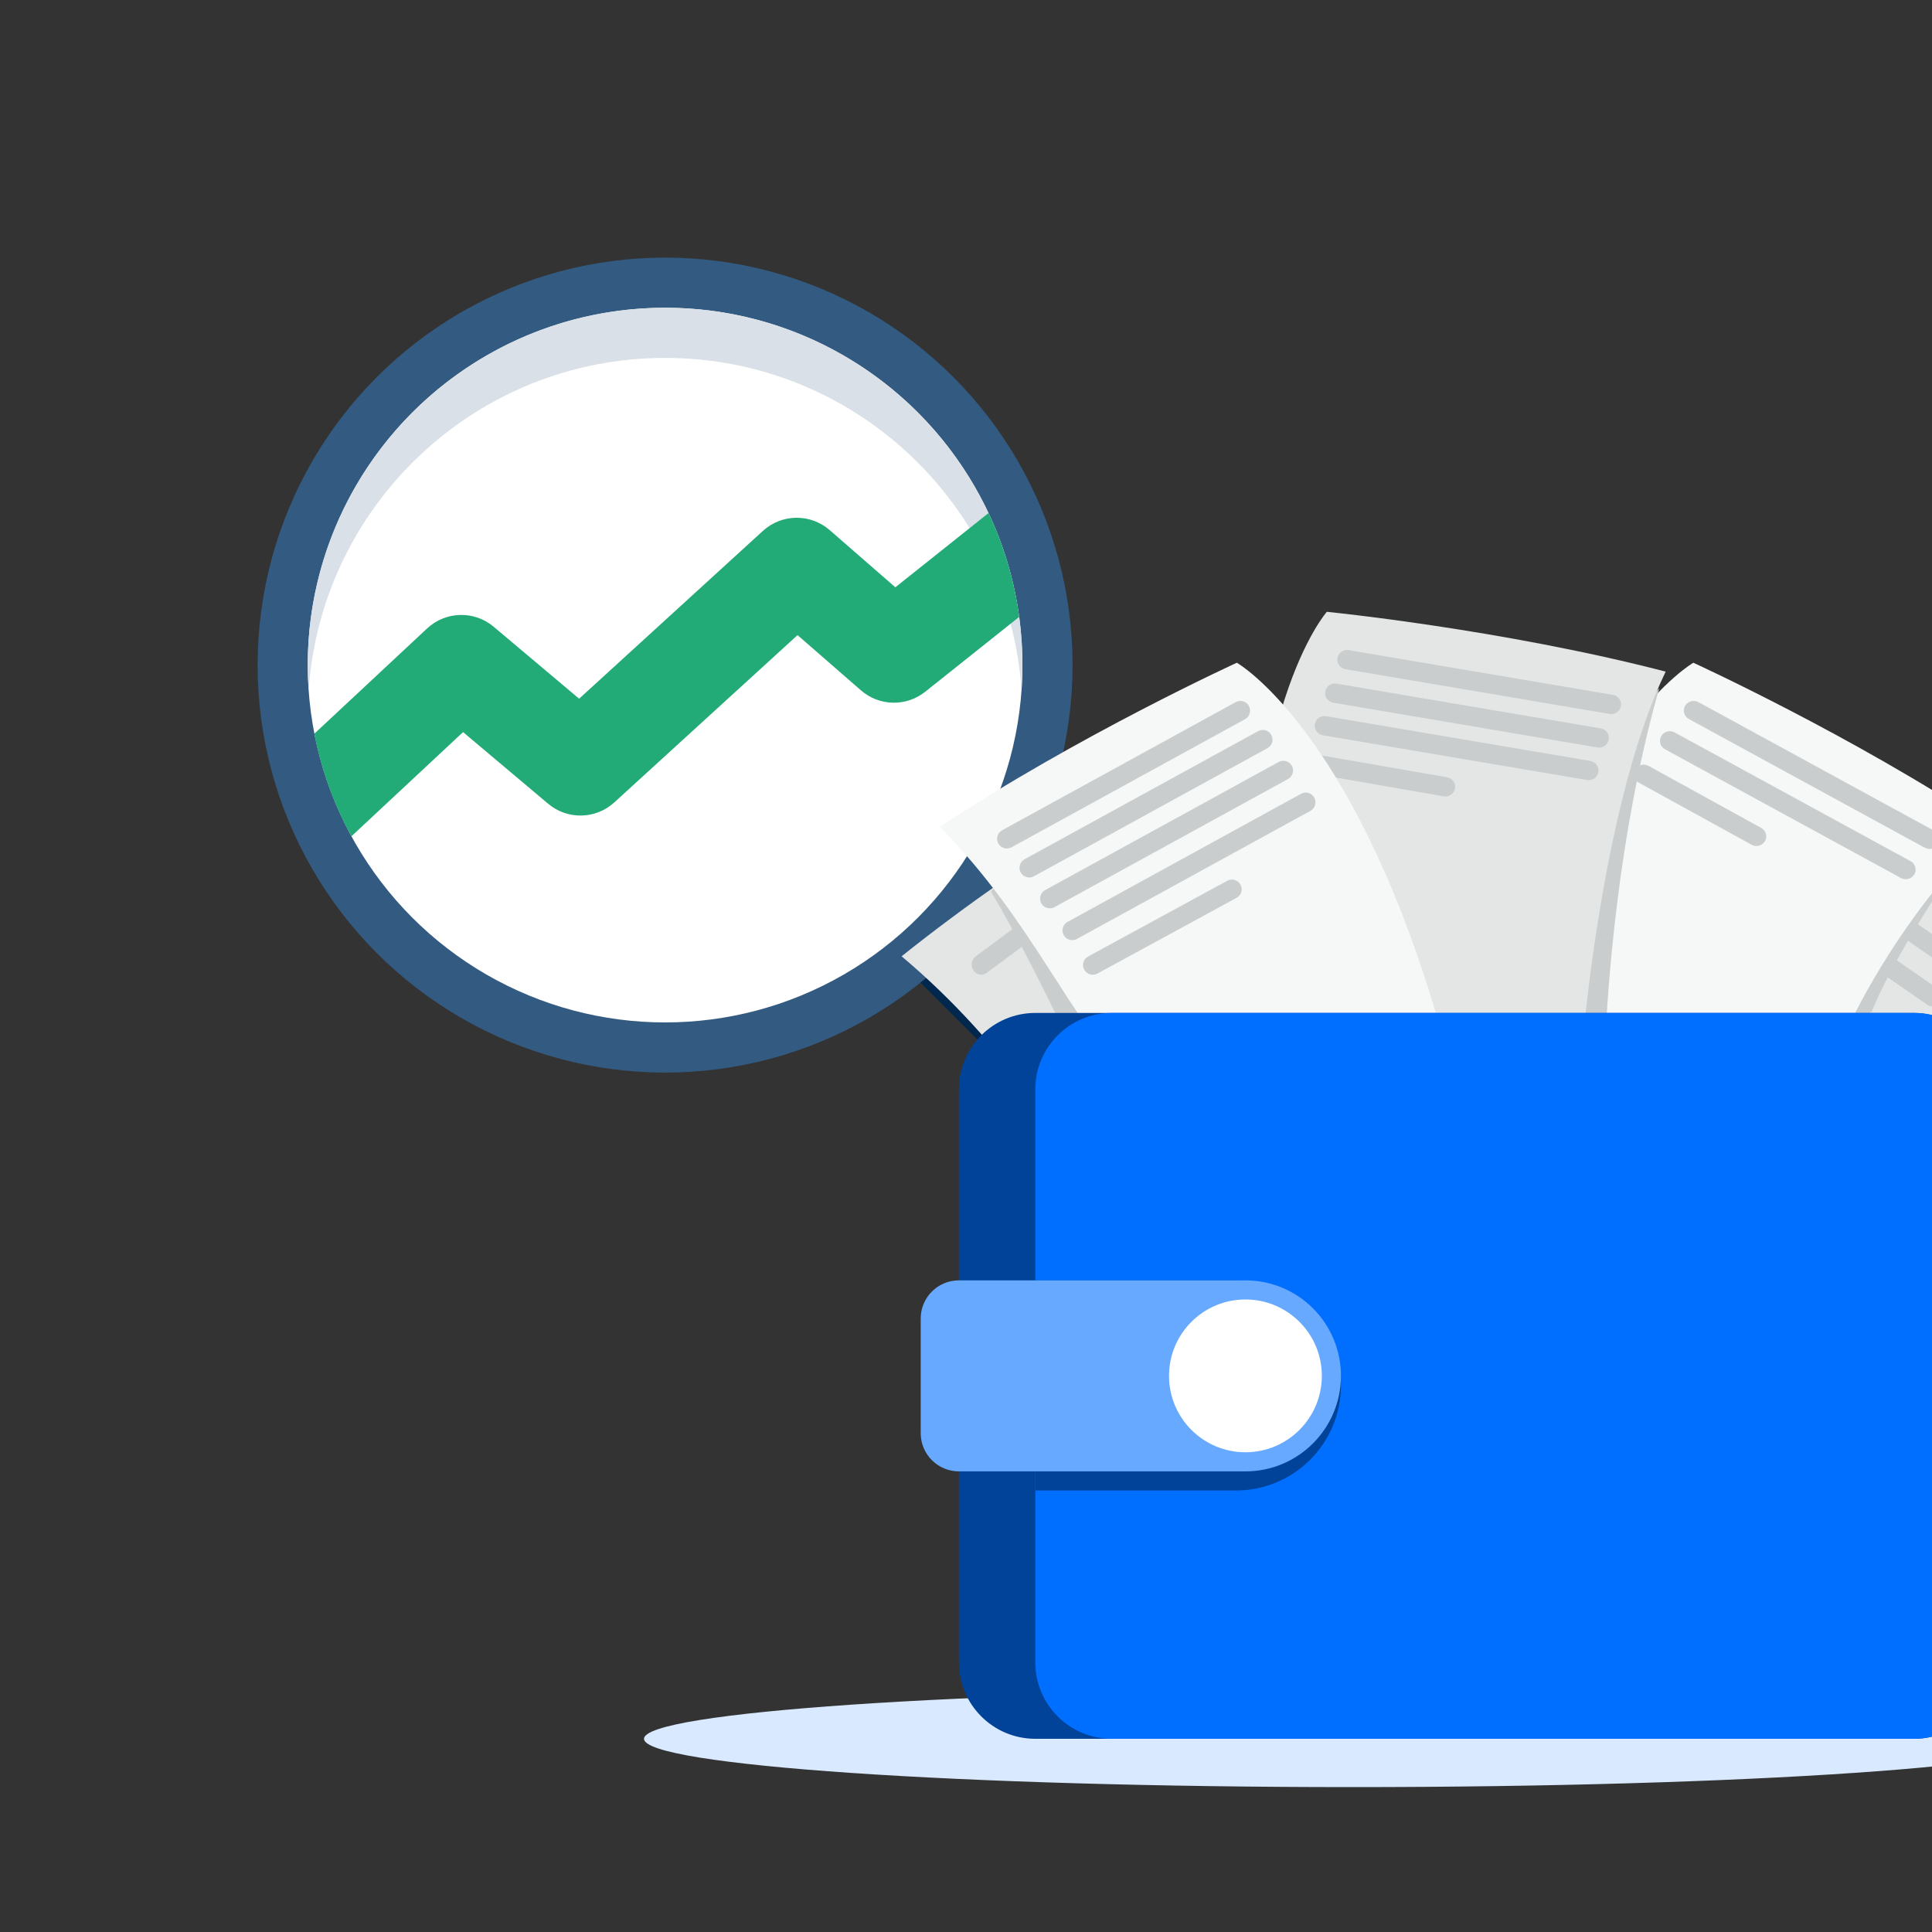 <?xml version="1.0" encoding="UTF-8"?>
<svg xmlns="http://www.w3.org/2000/svg" width="240" height="240" viewBox="0 0 240 240" fill="none">
  <rect x="0" y="0" width="240" height="240" fill="#333333" stroke="none"/>
  <g clip-path="url(#clip0_1295_2267)">
    <rect x="109.877" y="117.586" width="10.903" height="70.089" transform="rotate(-45 109.877 117.586)" fill="#00274D"></rect>
    <path d="M134.709 148.039C131.028 144.358 131.028 138.389 134.709 134.708C138.39 131.027 144.358 131.027 148.039 134.708L173.239 159.908C176.92 163.589 176.92 169.557 173.239 173.238C169.558 176.92 163.59 176.92 159.908 173.238L134.709 148.039Z" fill="#000A13"></path>
    <circle cx="82.62" cy="82.62" r="50.62" fill="#335A80"></circle>
    <circle cx="82.62" cy="82.62" r="44.39" fill="white"></circle>
    <path fill-rule="evenodd" clip-rule="evenodd" d="M126.902 85.736C126.974 84.706 127.01 83.668 127.01 82.62C127.01 58.104 107.136 38.23 82.62 38.23C58.104 38.23 38.23 58.104 38.23 82.62C38.23 83.667 38.267 84.706 38.338 85.734C39.937 62.672 59.152 44.46 82.62 44.46C106.089 44.46 125.304 62.673 126.902 85.736Z" fill="#D9E0E7"></path>
    <path fill-rule="evenodd" clip-rule="evenodd" d="M122.802 63.731C124.689 67.739 125.995 72.075 126.609 76.629L114.927 85.936C112.575 87.809 109.221 87.736 106.953 85.761L99.072 78.896L76.307 99.681C73.999 101.789 70.485 101.86 68.094 99.846L57.523 90.944L43.65 103.892C41.501 99.965 39.929 95.677 39.048 91.143L53.059 78.066C55.364 75.915 58.912 75.824 61.323 77.855L71.941 86.796L94.773 65.948C97.111 63.814 100.679 63.772 103.066 65.851L111.223 72.956L122.802 63.731Z" fill="#22AA77"></path>
    <path fill-rule="evenodd" clip-rule="evenodd" d="M256 216C256 219.309 216.599 222 168 222C119.401 222 80 219.309 80 216C80 212.691 119.401 210 168 210C216.599 210 256 212.691 256 216Z" fill="#D9E9FF"></path>
    <path d="M232.186 142.317C232.186 142.317 238.756 130.079 252 118.795C235.952 105.779 217.274 94.983 217.274 94.983C217.274 94.983 202.465 101.816 188.723 136.738C223.762 154.507 232.186 142.317 232.186 142.317Z" fill="#E4E6E6"></path>
    <path d="M228.198 107.86C227.65 107.481 226.886 107.6 226.492 108.127C226.097 108.654 226.221 109.389 226.769 109.768L242.944 120.971C243.492 121.35 244.256 121.231 244.651 120.704C245.045 120.177 244.921 119.442 244.373 119.062L228.198 107.86Z" fill="#C9CDCD"></path>
    <path d="M224.671 111.707C224.124 111.328 223.36 111.448 222.965 111.974C222.57 112.501 222.695 113.236 223.243 113.616L239.418 124.818C239.966 125.197 240.73 125.078 241.124 124.551C241.519 124.024 241.394 123.289 240.847 122.91L224.671 111.707Z" fill="#C9CDCD"></path>
    <path d="M132.058 142.317C132.058 142.317 125.407 130.079 112 118.795C128.246 105.779 147.154 94.983 147.154 94.983C147.154 94.983 162.156 101.816 176.068 136.738C140.585 154.507 132.058 142.317 132.058 142.317Z" fill="#E4E6E6"></path>
    <path fill-rule="evenodd" clip-rule="evenodd" d="M138.678 107.381C139.053 107.948 138.924 108.729 138.388 109.126L122.565 120.858C122.03 121.255 121.291 121.118 120.915 120.551C120.54 119.984 120.67 119.203 121.205 118.806L137.028 107.075C137.564 106.677 138.302 106.815 138.678 107.381Z" fill="#C9CDCD"></path>
    <path d="M240.927 110.583C240.927 110.583 235.058 119.382 232.512 125.65C227.177 128.203 228.39 128.203 228.39 128.203L228.632 122.283C228.632 122.283 237.459 106.892 240.927 110.583Z" fill="#C9CDCD"></path>
    <path d="M229.561 127.715C229.561 127.715 235.032 115.044 247.254 102.718C230.026 91.313 210.354 82.328 210.354 82.328C210.354 82.328 196.152 90.391 185.559 126.103C222.227 140.502 229.561 127.715 229.561 127.715Z" fill="#F6F7F7"></path>
    <path d="M195.842 127.412C195.842 127.412 195.842 127.412 199.557 126.586C200.863 105.407 204.542 90.925 206.124 85.492C204.722 86.956 203.056 88.882 201.259 91.386L199.557 97.292L195.842 127.412Z" fill="#C9CDCD"></path>
    <path d="M196.822 127.412C196.822 127.412 199.331 99.115 206.915 83.431C186.635 78.168 164.824 76 164.824 76C164.824 76 153.93 88.276 155.697 125.696C195.562 127.493 196.822 127.412 196.822 127.412Z" fill="#E4E6E6"></path>
    <path d="M167.546 80.763C166.885 80.651 166.257 81.09 166.143 81.744C166.03 82.398 166.474 83.019 167.136 83.131L199.958 88.691C200.62 88.803 201.248 88.364 201.361 87.71C201.474 87.056 201.03 86.435 200.369 86.323L167.546 80.763Z" fill="#C9CDCD"></path>
    <path d="M166.027 84.924C165.366 84.812 164.738 85.252 164.625 85.905C164.512 86.559 164.956 87.18 165.617 87.292L198.44 92.852C199.101 92.964 199.729 92.525 199.842 91.871C199.956 91.217 199.512 90.596 198.85 90.484L166.027 84.924Z" fill="#C9CDCD"></path>
    <path d="M163.341 89.951C163.454 89.297 164.082 88.858 164.743 88.97L197.566 94.53C198.227 94.642 198.671 95.263 198.558 95.917C198.445 96.57 197.817 97.01 197.156 96.898L164.333 91.338C163.672 91.226 163.227 90.605 163.341 89.951Z" fill="#C9CDCD"></path>
    <path d="M164.047 93.826C163.386 93.711 162.756 94.148 162.64 94.801C162.524 95.454 162.966 96.077 163.626 96.192L179.337 98.92C179.998 99.034 180.627 98.598 180.743 97.944C180.86 97.291 180.418 96.668 179.757 96.554L164.047 93.826Z" fill="#C9CDCD"></path>
    <path d="M209.327 87.689C209.656 87.111 210.401 86.903 210.992 87.225L240.298 103.217C240.889 103.539 241.101 104.269 240.772 104.847C240.443 105.425 239.697 105.632 239.107 105.31L209.8 89.318C209.21 88.996 208.998 88.266 209.327 87.689Z" fill="#C9CDCD"></path>
    <path d="M206.363 91.447C206.692 90.869 207.437 90.662 208.027 90.984L237.334 106.976C237.925 107.298 238.136 108.027 237.808 108.605C237.479 109.183 236.733 109.391 236.143 109.069L206.836 93.077C206.246 92.755 206.034 92.025 206.363 91.447Z" fill="#C9CDCD"></path>
    <path d="M204.784 95.137C204.195 94.812 203.449 95.017 203.118 95.594C202.787 96.17 202.995 96.901 203.584 97.225L217.585 104.938C218.174 105.263 218.92 105.058 219.251 104.482C219.582 103.905 219.374 103.175 218.785 102.85L204.784 95.137Z" fill="#C9CDCD"></path>
    <path d="M137.2 139.004C137.2 139.004 129.569 121.581 123.073 110.708C125.089 109.22 125.089 109.22 125.089 109.22L142.45 134.428L137.2 139.004Z" fill="#C9CDCD"></path>
    <path d="M116.746 102.718C133.974 91.313 153.646 82.328 153.646 82.328C153.646 82.328 167.848 90.391 178.441 126.103C135.45 153.787 140.175 126.345 116.746 102.718Z" fill="#F6F7F7"></path>
    <path d="M155.141 87.7C155.461 88.285 155.247 89.018 154.663 89.339L125.652 105.254C125.067 105.574 124.334 105.36 124.013 104.776C123.693 104.191 123.907 103.458 124.491 103.137L153.502 87.222C154.087 86.902 154.82 87.116 155.141 87.7Z" fill="#C9CDCD"></path>
    <path d="M157.925 91.301C158.246 91.886 158.032 92.62 157.448 92.94L128.436 108.855C127.852 109.175 127.118 108.961 126.798 108.377C126.477 107.792 126.691 107.059 127.276 106.738L156.287 90.823C156.871 90.503 157.605 90.717 157.925 91.301Z" fill="#C9CDCD"></path>
    <path d="M160.001 96.773C160.586 96.453 160.799 95.719 160.479 95.135C160.158 94.55 159.425 94.336 158.84 94.657L129.829 110.571C129.245 110.892 129.031 111.626 129.351 112.21C129.672 112.795 130.405 113.009 130.99 112.688L160.001 96.773Z" fill="#C9CDCD"></path>
    <path d="M163.263 99.084C163.584 99.669 163.37 100.403 162.786 100.723L133.774 116.638C133.19 116.958 132.456 116.744 132.136 116.16C131.815 115.575 132.029 114.842 132.614 114.521L161.625 98.606C162.209 98.286 162.943 98.5 163.263 99.084Z" fill="#C9CDCD"></path>
    <path d="M153.615 111.528C154.201 111.21 154.417 110.477 154.098 109.891C153.78 109.306 153.047 109.089 152.462 109.408L135.171 118.817C134.585 119.136 134.369 119.869 134.687 120.454C135.006 121.04 135.739 121.256 136.324 120.938L153.615 111.528Z" fill="#C9CDCD"></path>
    <path d="M119.119 135.322C119.119 130.08 123.368 125.831 128.61 125.831H237.763C243.005 125.831 247.254 130.08 247.254 135.322V206.509C247.254 211.751 243.005 216 237.763 216H128.61C123.368 216 119.119 211.751 119.119 206.509V135.322Z" fill="#004399"></path>
    <path d="M128.61 135.322C128.61 130.08 132.86 125.831 138.102 125.831H237.763C243.005 125.831 247.254 130.08 247.254 135.322V206.509C247.254 211.751 243.005 216 237.763 216H138.102C132.86 216 128.61 211.751 128.61 206.509V135.322Z" fill="#006FFF"></path>
    <path d="M128.61 159.051H153.526C160.733 159.051 166.576 164.894 166.576 172.102C166.576 179.31 160.733 185.153 153.526 185.153H128.61V159.051Z" fill="#004399"></path>
    <path d="M114.373 163.797C114.373 161.176 116.498 159.051 119.119 159.051H154.712C161.265 159.051 166.576 164.363 166.576 170.915C166.576 177.468 161.265 182.78 154.712 182.78H119.119C116.498 182.78 114.373 180.655 114.373 178.034V163.797Z" fill="#66A9FF"></path>
    <path d="M164.204 170.915C164.204 176.157 159.954 180.407 154.712 180.407C149.47 180.407 145.22 176.157 145.22 170.915C145.22 165.673 149.47 161.424 154.712 161.424C159.954 161.424 164.204 165.673 164.204 170.915Z" fill="white"></path>
  </g>
  <defs>
    <clipPath id="clip0_1295_2267">
      <rect width="240" height="240" fill="white"></rect>
    </clipPath>
  </defs>
</svg>
